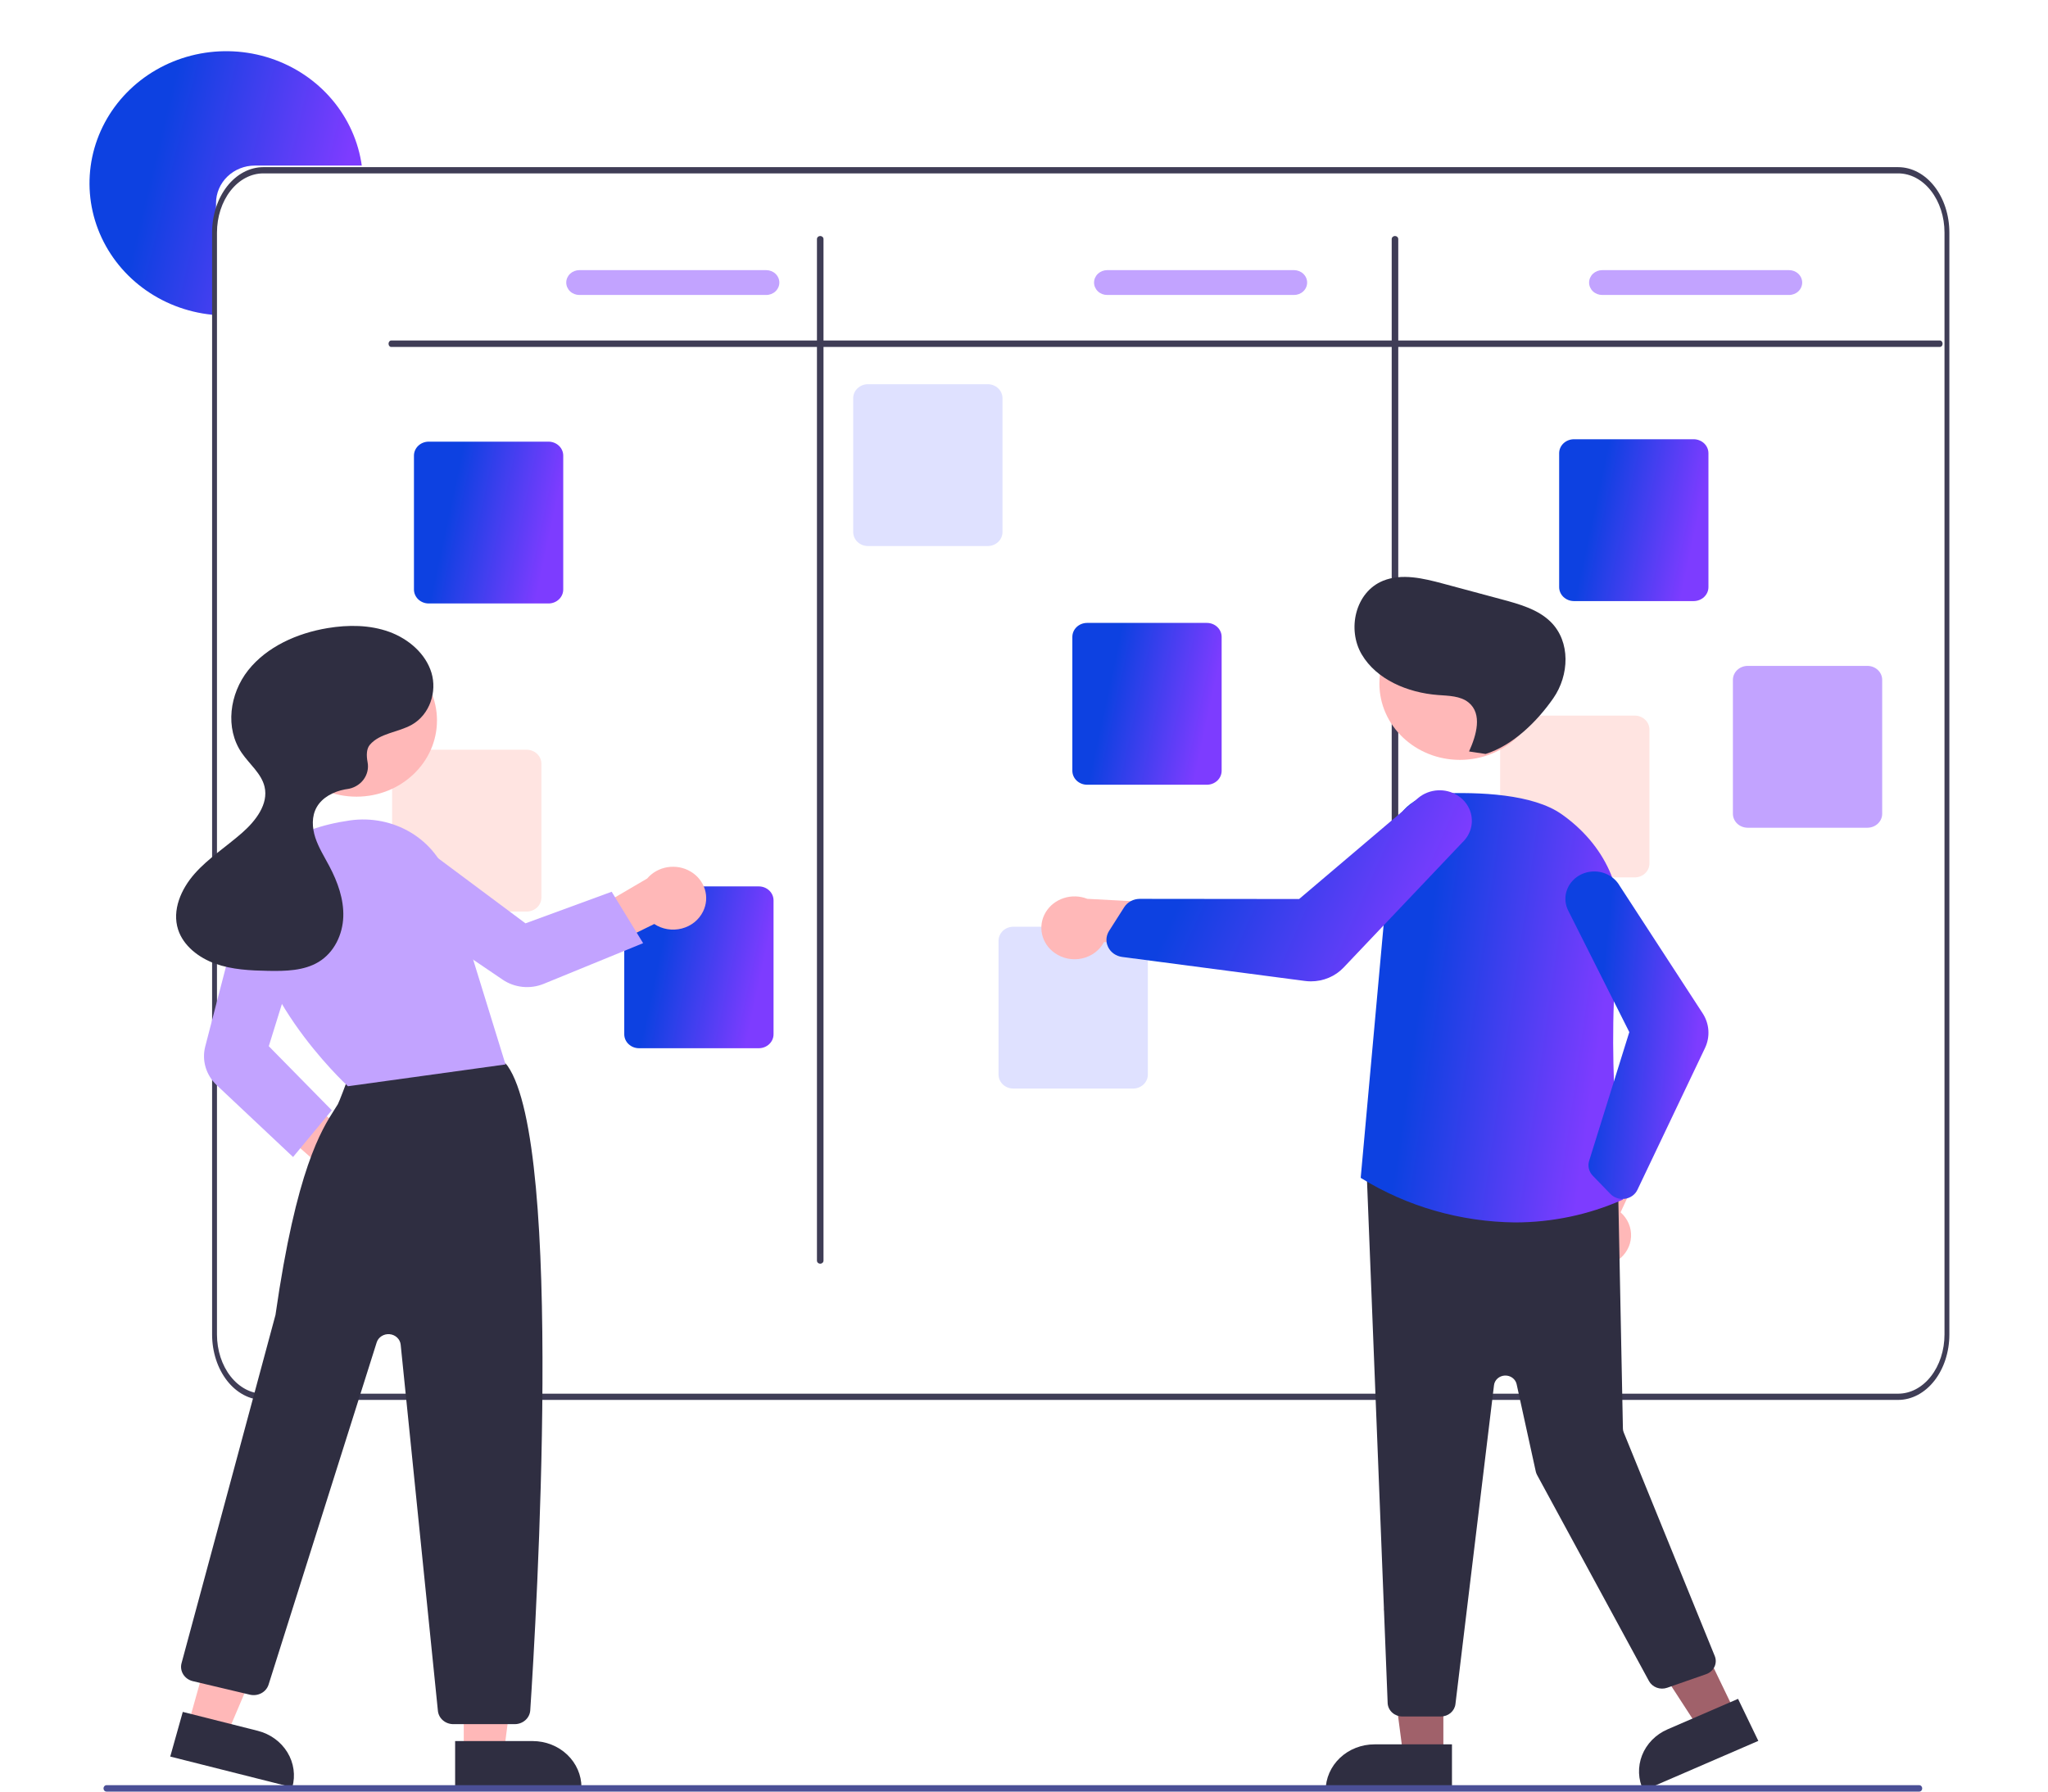 <?xml version="1.0" encoding="UTF-8"?>
<svg xmlns="http://www.w3.org/2000/svg" width="160" height="140" viewBox="0 0 160 140" fill="none">
  <g clip-path="url(#clip0_8026_15550)">
    <path d="M28.264 12.938H19.907C19.104 12.939 18.334 13.248 17.766 13.796C17.198 14.345 16.878 15.09 16.877 15.866V24.621C16.771 24.614 16.664 24.605 16.558 24.593C14.579 24.392 12.697 23.66 11.124 22.48C9.552 21.301 8.352 19.72 7.66 17.917C6.967 16.113 6.81 14.159 7.205 12.273C7.601 10.388 8.533 8.647 9.898 7.247C11.263 5.846 13.005 4.842 14.929 4.347C16.852 3.853 18.881 3.887 20.785 4.447C22.689 5.006 24.394 6.069 25.707 7.515C27.02 8.961 27.889 10.732 28.216 12.63C28.233 12.732 28.249 12.835 28.264 12.938Z" fill="url(#paint0_linear_8026_15550)"></path>
    <path d="M148.297 13.062H20.568C19.508 13.064 18.492 13.603 17.742 14.56C16.993 15.518 16.572 16.817 16.57 18.171V104.284C16.572 105.639 16.993 106.937 17.742 107.895C18.492 108.852 19.508 109.391 20.568 109.393H148.297C149.357 109.391 150.373 108.852 151.122 107.895C151.872 106.937 152.293 105.639 152.294 104.284V18.171C152.293 16.817 151.872 15.518 151.122 14.56C150.373 13.603 149.357 13.064 148.297 13.062ZM151.914 104.284C151.913 105.51 151.532 106.685 150.853 107.551C150.175 108.418 149.256 108.905 148.297 108.906H20.568C19.609 108.905 18.689 108.418 18.011 107.551C17.333 106.685 16.952 105.51 16.951 104.284V18.171C16.952 16.945 17.333 15.771 18.011 14.904C18.689 14.037 19.609 13.55 20.568 13.549H148.297C149.256 13.55 150.175 14.037 150.853 14.904C151.532 15.771 151.913 16.945 151.914 18.171V104.284Z" fill="#3F3D56"></path>
    <path d="M151.565 27.111H30.555C30.502 27.111 30.452 27.085 30.414 27.038C30.377 26.991 30.355 26.927 30.355 26.86C30.355 26.794 30.377 26.73 30.414 26.683C30.452 26.636 30.502 26.609 30.555 26.609H151.565C151.618 26.609 151.669 26.636 151.706 26.683C151.744 26.73 151.765 26.794 151.765 26.86C151.765 26.927 151.744 26.991 151.706 27.038C151.669 27.085 151.618 27.111 151.565 27.111Z" fill="#3F3D56"></path>
    <path d="M64.08 98.75C64.012 98.75 63.947 98.724 63.899 98.679C63.851 98.633 63.824 98.572 63.824 98.507V18.684C63.824 18.62 63.851 18.558 63.899 18.512C63.947 18.467 64.012 18.441 64.08 18.441C64.148 18.441 64.213 18.467 64.261 18.512C64.309 18.558 64.336 18.62 64.336 18.684V98.507C64.336 98.572 64.309 98.633 64.261 98.679C64.213 98.724 64.148 98.75 64.08 98.75Z" fill="#3F3D56"></path>
    <path d="M108.983 98.75C108.915 98.75 108.85 98.724 108.802 98.679C108.754 98.633 108.727 98.572 108.727 98.507V18.684C108.727 18.62 108.754 18.558 108.802 18.512C108.85 18.467 108.915 18.441 108.983 18.441C109.051 18.441 109.116 18.467 109.164 18.512C109.212 18.558 109.239 18.62 109.239 18.684V98.507C109.239 98.572 109.212 98.633 109.164 98.679C109.116 98.724 109.051 98.75 108.983 98.75Z" fill="#3F3D56"></path>
    <path d="M42.851 47.157H33.492C33.187 47.157 32.894 47.042 32.678 46.837C32.462 46.632 32.34 46.355 32.34 46.065V35.603C32.34 35.314 32.462 35.036 32.678 34.832C32.894 34.627 33.187 34.512 33.492 34.512H42.851C43.156 34.512 43.449 34.627 43.665 34.832C43.882 35.036 44.003 35.314 44.003 35.603V46.065C44.003 46.355 43.882 46.632 43.665 46.837C43.449 47.042 43.156 47.157 42.851 47.157Z" fill="url(#paint1_linear_8026_15550)"></path>
    <path d="M59.281 81.911H49.922C49.617 81.911 49.324 81.796 49.108 81.591C48.891 81.386 48.77 81.109 48.77 80.819V70.357C48.77 70.068 48.891 69.79 49.108 69.586C49.324 69.381 49.617 69.266 49.922 69.266H59.281C59.586 69.266 59.879 69.381 60.095 69.586C60.311 69.79 60.433 70.068 60.433 70.357V80.819C60.433 81.109 60.311 81.386 60.095 81.591C59.879 81.796 59.586 81.911 59.281 81.911Z" fill="url(#paint2_linear_8026_15550)"></path>
    <path d="M94.288 61.321H84.93C84.624 61.321 84.331 61.206 84.115 61.001C83.899 60.796 83.778 60.519 83.777 60.229V49.768C83.778 49.478 83.899 49.201 84.115 48.996C84.331 48.791 84.624 48.676 84.93 48.676H94.288C94.594 48.676 94.887 48.791 95.103 48.996C95.319 49.201 95.441 49.478 95.441 49.768V60.229C95.441 60.519 95.319 60.796 95.103 61.001C94.887 61.206 94.594 61.321 94.288 61.321Z" fill="url(#paint3_linear_8026_15550)"></path>
    <path d="M132.32 46.97H122.961C122.656 46.969 122.363 46.854 122.147 46.65C121.93 46.445 121.809 46.167 121.809 45.878V35.416C121.809 35.127 121.93 34.849 122.147 34.644C122.363 34.44 122.656 34.325 122.961 34.324H132.32C132.625 34.325 132.918 34.44 133.134 34.644C133.35 34.849 133.472 35.127 133.472 35.416V45.878C133.472 46.167 133.35 46.445 133.134 46.65C132.918 46.854 132.625 46.969 132.32 46.97Z" fill="url(#paint4_linear_8026_15550)"></path>
    <path d="M145.894 64.681H136.535C136.23 64.68 135.937 64.565 135.721 64.361C135.505 64.156 135.383 63.878 135.383 63.589V53.127C135.383 52.837 135.505 52.56 135.721 52.355C135.937 52.151 136.23 52.035 136.535 52.035H145.894C146.199 52.035 146.492 52.151 146.708 52.355C146.924 52.56 147.046 52.837 147.046 53.127V63.589C147.046 63.878 146.924 64.156 146.708 64.361C146.492 64.565 146.199 64.68 145.894 64.681Z" fill="#C2A3FF"></path>
    <path d="M127.71 68.563H118.352C118.046 68.563 117.753 68.448 117.537 68.243C117.321 68.039 117.2 67.761 117.199 67.472V57.01C117.2 56.72 117.321 56.443 117.537 56.238C117.753 56.033 118.046 55.918 118.352 55.918H127.71C128.016 55.918 128.309 56.033 128.525 56.238C128.741 56.443 128.862 56.72 128.863 57.01V67.472C128.862 67.761 128.741 68.039 128.525 68.243C128.309 68.448 128.016 68.563 127.71 68.563Z" fill="#FFE4E1"></path>
    <path d="M88.523 85.063H79.164C78.859 85.063 78.566 84.948 78.35 84.743C78.134 84.539 78.012 84.261 78.012 83.972V73.51C78.012 73.22 78.134 72.943 78.35 72.738C78.566 72.533 78.859 72.418 79.164 72.418H88.523C88.828 72.418 89.121 72.533 89.337 72.738C89.553 72.943 89.675 73.22 89.675 73.51V83.972C89.675 84.261 89.553 84.539 89.337 84.743C89.121 84.948 88.828 85.063 88.523 85.063Z" fill="#DFE1FF"></path>
    <path d="M41.144 71.231H31.785C31.48 71.231 31.187 71.116 30.971 70.911C30.755 70.707 30.633 70.429 30.633 70.14V59.678C30.633 59.388 30.755 59.111 30.971 58.906C31.187 58.701 31.48 58.586 31.785 58.586H41.144C41.449 58.586 41.742 58.701 41.958 58.906C42.174 59.111 42.296 59.388 42.296 59.678V70.14C42.296 70.429 42.174 70.707 41.958 70.911C41.742 71.116 41.449 71.231 41.144 71.231Z" fill="#FFE4E1"></path>
    <path d="M77.167 42.669H67.809C67.503 42.669 67.21 42.553 66.994 42.349C66.778 42.144 66.657 41.867 66.656 41.577V31.115C66.657 30.826 66.778 30.548 66.994 30.344C67.21 30.139 67.503 30.024 67.809 30.023H77.167C77.473 30.024 77.766 30.139 77.982 30.344C78.198 30.548 78.319 30.826 78.32 31.115V41.577C78.319 41.867 78.198 42.144 77.982 42.349C77.766 42.553 77.473 42.669 77.167 42.669Z" fill="#DFE1FF"></path>
    <path d="M59.861 23.05H45.263C44.991 23.05 44.73 22.948 44.538 22.766C44.346 22.584 44.238 22.337 44.238 22.08C44.238 21.823 44.346 21.576 44.538 21.394C44.73 21.212 44.991 21.109 45.263 21.109H59.861C60.133 21.109 60.394 21.212 60.586 21.394C60.778 21.576 60.886 21.823 60.886 22.08C60.886 22.337 60.778 22.584 60.586 22.766C60.394 22.948 60.133 23.05 59.861 23.05Z" fill="#C2A3FF"></path>
    <path d="M101.096 23.05H86.497C86.225 23.05 85.965 22.948 85.773 22.766C85.581 22.584 85.473 22.337 85.473 22.08C85.473 21.823 85.581 21.576 85.773 21.394C85.965 21.212 86.225 21.109 86.497 21.109H101.096C101.367 21.109 101.628 21.212 101.82 21.394C102.012 21.576 102.12 21.823 102.12 22.08C102.12 22.337 102.012 22.584 101.82 22.766C101.628 22.948 101.367 23.05 101.096 23.05Z" fill="#C2A3FF"></path>
    <path d="M139.771 23.05H125.173C124.901 23.05 124.641 22.948 124.448 22.766C124.256 22.584 124.148 22.337 124.148 22.08C124.148 21.823 124.256 21.576 124.448 21.394C124.641 21.212 124.901 21.109 125.173 21.109H139.771C140.043 21.109 140.304 21.212 140.496 21.394C140.688 21.576 140.796 21.823 140.796 22.08C140.796 22.337 140.688 22.584 140.496 22.766C140.304 22.948 140.043 23.05 139.771 23.05Z" fill="#C2A3FF"></path>
    <path d="M27.164 94.115C26.79 94.08 26.427 93.968 26.103 93.786C25.779 93.604 25.501 93.357 25.289 93.063C25.076 92.769 24.935 92.433 24.874 92.082C24.813 91.73 24.834 91.369 24.936 91.026L18.371 85.237L21.842 84.402L28.298 89.362C28.895 89.563 29.394 89.964 29.701 90.49C30.007 91.016 30.099 91.63 29.959 92.215C29.819 92.801 29.458 93.318 28.943 93.668C28.427 94.018 27.795 94.177 27.164 94.115Z" fill="#FFB8B8"></path>
    <path d="M36.231 136.903H39.371L40.865 125.43H36.23L36.231 136.903Z" fill="#FFB8B8"></path>
    <path d="M45.426 139.664L35.557 139.664L35.557 136.053L41.613 136.052C42.624 136.052 43.594 136.433 44.309 137.11C45.024 137.787 45.426 138.706 45.426 139.664Z" fill="#2F2E41"></path>
    <path d="M14.703 134.755L17.738 135.52L22.297 124.797L17.819 123.668L14.703 134.755Z" fill="#FFB8B8"></path>
    <path d="M22.836 139.668L13.3 137.263L14.28 133.773L20.132 135.249C21.109 135.495 21.943 136.099 22.45 136.928C22.957 137.757 23.096 138.742 22.836 139.668Z" fill="#2F2E41"></path>
    <path d="M40.213 134.73H35.422C35.119 134.731 34.827 134.625 34.603 134.432C34.379 134.239 34.239 133.974 34.211 133.688L31.303 105.075C31.281 104.866 31.184 104.669 31.026 104.52C30.869 104.371 30.662 104.278 30.441 104.258C30.219 104.237 29.997 104.29 29.812 104.408C29.627 104.525 29.491 104.7 29.428 104.902L20.983 131.639C20.893 131.923 20.692 132.164 20.42 132.31C20.148 132.457 19.826 132.499 19.523 132.427L15.066 131.371C14.91 131.334 14.764 131.268 14.635 131.178C14.506 131.087 14.398 130.973 14.316 130.843C14.234 130.712 14.18 130.568 14.157 130.417C14.134 130.267 14.143 130.114 14.183 129.967C14.256 129.697 21.459 103.029 21.522 102.754C23.154 91.359 25.107 88.305 26.156 86.665C26.243 86.529 26.323 86.404 26.395 86.286C26.484 86.139 27.038 84.674 27.389 83.723C27.435 83.569 27.514 83.424 27.621 83.3C27.728 83.176 27.862 83.074 28.013 83.001C32.421 80.865 37.578 82.344 39.054 82.847C39.298 82.929 39.508 83.084 39.653 83.288C44.079 89.613 41.907 126.352 41.426 133.652C41.406 133.944 41.27 134.218 41.044 134.418C40.819 134.618 40.522 134.73 40.213 134.73Z" fill="#2F2E41"></path>
    <path d="M27.849 62.254C31.323 62.254 34.139 59.586 34.139 56.295C34.139 53.004 31.323 50.336 27.849 50.336C24.375 50.336 21.559 53.004 21.559 56.295C21.559 59.586 24.375 62.254 27.849 62.254Z" fill="#FFB8B8"></path>
    <path d="M27.184 84.882L27.138 84.84C27.054 84.762 18.672 76.984 19.757 69.791C20.221 66.715 22.848 64.749 27.355 64.107C29.011 63.874 30.7 64.215 32.112 65.067C33.523 65.919 34.563 67.226 35.039 68.746L39.495 83.178L27.184 84.882Z" fill="#C2A3FF"></path>
    <path d="M22.896 90.412L16.924 84.791C16.515 84.404 16.219 83.924 16.063 83.398C15.907 82.871 15.896 82.316 16.032 81.784L18.924 70.643C19.01 70.309 19.168 69.996 19.388 69.722C19.608 69.448 19.884 69.221 20.201 69.052C20.517 68.884 20.866 68.779 21.227 68.744C21.588 68.709 21.953 68.744 22.299 68.848C22.959 69.049 23.509 69.486 23.835 70.065C24.16 70.644 24.235 71.321 24.043 71.952L20.999 81.753L25.921 86.76L22.896 90.412Z" fill="#C2A3FF"></path>
    <path d="M54.925 71.227C54.767 71.55 54.536 71.838 54.249 72.068C53.961 72.298 53.624 72.465 53.26 72.558C52.897 72.652 52.516 72.668 52.145 72.607C51.774 72.546 51.422 72.408 51.113 72.204L43.141 76.119L43.493 72.793L50.561 68.65C50.957 68.181 51.522 67.866 52.146 67.765C52.771 67.664 53.413 67.784 53.951 68.102C54.489 68.419 54.886 68.913 55.065 69.489C55.245 70.065 55.195 70.683 54.925 71.227Z" fill="#FFB8B8"></path>
    <path d="M50.243 73.701L42.471 76.883C41.954 77.093 41.388 77.174 40.829 77.117C40.269 77.06 39.734 76.868 39.276 76.558L29.392 69.85C29.098 69.65 28.849 69.394 28.663 69.1C28.476 68.805 28.355 68.477 28.308 68.136C28.261 67.795 28.287 67.449 28.387 67.118C28.487 66.787 28.657 66.48 28.887 66.214C29.329 65.709 29.962 65.387 30.651 65.316C31.34 65.245 32.031 65.43 32.577 65.834L41.052 72.152L47.788 69.683L50.243 73.701Z" fill="#C2A3FF"></path>
    <path d="M28.892 58.204C29.668 57.283 31.118 57.233 32.184 56.626C33.58 55.83 34.157 54.051 33.707 52.568C33.257 51.084 31.93 49.928 30.409 49.374C28.887 48.822 27.195 48.815 25.59 49.082C23.2 49.48 20.848 50.536 19.39 52.374C17.933 54.212 17.562 56.903 18.883 58.831C19.49 59.717 20.427 60.449 20.669 61.48C20.987 62.833 19.985 64.139 18.911 65.082C17.688 66.156 16.284 67.055 15.212 68.266C14.14 69.476 13.426 71.13 13.915 72.641C14.325 73.906 15.517 74.839 16.825 75.306C18.132 75.773 19.556 75.84 20.954 75.866C22.31 75.891 23.751 75.86 24.894 75.167C26.118 74.425 26.771 73.018 26.819 71.642C26.867 70.267 26.382 68.919 25.732 67.689C25.345 66.955 24.894 66.245 24.636 65.462C24.379 64.678 24.334 63.79 24.747 63.069C25.18 62.31 26.057 61.853 26.95 61.687C26.997 61.678 27.046 61.671 27.097 61.664C27.351 61.633 27.596 61.553 27.817 61.429C28.037 61.306 28.229 61.142 28.381 60.946C28.532 60.75 28.641 60.527 28.699 60.291C28.757 60.055 28.764 59.809 28.719 59.571C28.617 59.033 28.626 58.519 28.892 58.204Z" fill="#2F2E41"></path>
    <path d="M112.763 137.157H109.623L108.129 125.684L112.763 125.684L112.763 137.157Z" fill="#A0616A"></path>
    <path d="M107.379 136.309H113.435V139.921H103.566C103.566 139.446 103.665 138.977 103.857 138.538C104.048 138.1 104.329 137.702 104.683 137.367C105.037 137.031 105.457 136.765 105.92 136.584C106.383 136.402 106.878 136.309 107.379 136.309Z" fill="#2F2E41"></path>
    <path d="M135.548 133.788L132.692 135.023L126.301 125.176L130.516 123.352L135.548 133.788Z" fill="#A0616A"></path>
    <path d="M130.277 135.136L135.785 132.753L137.369 136.038L128.393 139.922C128.185 139.491 128.068 139.025 128.05 138.551C128.033 138.077 128.113 137.604 128.288 137.159C128.463 136.715 128.729 136.308 129.07 135.96C129.411 135.613 129.821 135.333 130.277 135.136Z" fill="#2F2E41"></path>
    <path d="M126.402 98.471C126.703 98.256 126.95 97.982 127.127 97.667C127.304 97.352 127.406 97.004 127.425 96.648C127.445 96.292 127.382 95.936 127.24 95.605C127.099 95.275 126.883 94.977 126.607 94.735L130.298 86.801L125.609 87.554L122.823 94.972C122.423 95.438 122.217 96.027 122.245 96.627C122.272 97.227 122.531 97.796 122.972 98.227C123.413 98.659 124.006 98.921 124.638 98.966C125.27 99.011 125.898 98.835 126.402 98.471Z" fill="#FFB8B8"></path>
    <path d="M112.561 134.132H109.562C109.271 134.131 108.991 134.026 108.778 133.838C108.565 133.65 108.434 133.394 108.412 133.119L106.776 91.737C106.764 91.579 106.789 91.419 106.848 91.271C106.908 91.122 107.001 90.988 107.121 90.877C107.241 90.766 107.386 90.681 107.544 90.628C107.702 90.575 107.871 90.556 108.038 90.572L125.386 92.317C125.667 92.343 125.928 92.466 126.12 92.662C126.312 92.859 126.421 93.115 126.426 93.383L126.79 111.637C126.792 111.736 126.812 111.834 126.85 111.926L133.966 129.408C134.021 129.543 134.047 129.687 134.043 129.832C134.038 129.976 134.004 130.119 133.941 130.251C133.878 130.383 133.788 130.501 133.676 130.6C133.564 130.699 133.432 130.775 133.289 130.825L130.249 131.886C129.985 131.978 129.695 131.976 129.433 131.879C129.17 131.782 128.955 131.598 128.826 131.361L120.084 115.258C120.036 115.171 120.002 115.078 119.981 114.981L118.487 108.165C118.444 107.967 118.328 107.791 118.159 107.667C117.991 107.543 117.782 107.48 117.569 107.489C117.356 107.498 117.154 107.579 116.998 107.717C116.842 107.854 116.743 108.04 116.719 108.241L113.706 133.164C113.674 133.43 113.54 133.676 113.329 133.855C113.118 134.033 112.844 134.132 112.561 134.132Z" fill="#2F2E41"></path>
    <path d="M114.056 59.379C117.53 59.379 120.347 56.711 120.347 53.42C120.347 50.129 117.53 47.461 114.056 47.461C110.582 47.461 107.766 50.129 107.766 53.42C107.766 56.711 110.582 59.379 114.056 59.379Z" fill="#FFB8B8"></path>
    <path d="M118.371 95.524C114.105 95.479 109.941 94.284 106.366 92.079L106.305 92.039L106.311 91.968L108.717 65.421C108.8 64.521 109.225 63.679 109.912 63.052C110.599 62.425 111.503 62.055 112.456 62.01C115.575 61.874 119.763 62.045 122.006 63.627C125.394 66.018 127.028 69.619 126.487 73.505C125.365 81.565 126.636 92.437 126.784 93.65L126.795 93.737L126.711 93.774C124.098 94.925 121.252 95.522 118.371 95.524Z" fill="url(#paint5_linear_8026_15550)"></path>
    <path d="M126.755 93.69C126.578 93.69 126.402 93.655 126.24 93.587C126.078 93.519 125.932 93.42 125.812 93.297L124.436 91.874C124.287 91.72 124.183 91.532 124.134 91.328C124.084 91.124 124.09 90.912 124.152 90.711L127.29 80.651L122.516 71.154C122.293 70.709 122.238 70.206 122.361 69.727C122.469 69.308 122.71 68.929 123.05 68.641C123.39 68.353 123.814 68.17 124.267 68.115C124.719 68.06 125.179 68.137 125.584 68.334C125.99 68.532 126.323 68.841 126.539 69.222L133.018 79.18C133.281 79.584 133.435 80.043 133.467 80.516C133.499 80.99 133.408 81.464 133.202 81.897L127.923 92.976C127.836 93.159 127.703 93.319 127.534 93.441C127.366 93.563 127.168 93.643 126.959 93.675C126.891 93.685 126.823 93.69 126.755 93.69Z" fill="url(#paint6_linear_8026_15550)"></path>
    <path d="M82.413 74.478C82.715 74.69 83.063 74.838 83.432 74.91C83.8 74.981 84.181 74.976 84.548 74.893C84.914 74.81 85.256 74.653 85.551 74.431C85.846 74.209 86.086 73.929 86.254 73.609L95.331 74.725L93.245 70.676L84.945 70.237C84.361 70.005 83.707 69.984 83.107 70.179C82.507 70.373 82.003 70.769 81.691 71.292C81.379 71.814 81.28 72.427 81.413 73.015C81.546 73.602 81.902 74.122 82.413 74.478Z" fill="#FFB8B8"></path>
    <path d="M102.42 76.685C102.262 76.685 102.104 76.674 101.947 76.654L87.669 74.778C87.435 74.747 87.214 74.662 87.024 74.531C86.834 74.399 86.681 74.224 86.58 74.023C86.547 73.958 86.52 73.891 86.499 73.822C86.443 73.642 86.428 73.454 86.453 73.269C86.479 73.084 86.544 72.906 86.646 72.746L87.827 70.891C87.955 70.692 88.133 70.528 88.347 70.414C88.56 70.3 88.8 70.24 89.046 70.239H89.047L101.494 70.252L110.789 62.363C111.222 61.997 111.774 61.783 112.353 61.757C112.862 61.734 113.366 61.858 113.798 62.113C114.231 62.367 114.572 62.74 114.777 63.182C114.981 63.624 115.039 64.114 114.944 64.588C114.848 65.062 114.603 65.497 114.241 65.836L104.966 75.609C104.645 75.947 104.253 76.218 103.814 76.403C103.375 76.589 102.9 76.685 102.42 76.685Z" fill="url(#paint7_linear_8026_15550)"></path>
    <path d="M114.769 58.721C115.344 57.461 115.831 55.782 114.728 54.891C114.088 54.374 113.167 54.373 112.329 54.309C109.969 54.128 107.539 53.099 106.385 51.139C105.231 49.18 105.875 46.267 108.052 45.383C109.519 44.787 111.202 45.193 112.738 45.605L117.349 46.844C118.719 47.212 120.158 47.618 121.144 48.591C122.718 50.143 122.6 52.767 121.351 54.564C120.101 56.361 118.219 58.235 116.065 58.917L114.769 58.721Z" fill="#2F2E41"></path>
    <path d="M149.943 140.002H8.315C8.285 140.002 8.255 139.995 8.227 139.983C8.2 139.97 8.174 139.952 8.153 139.929C8.132 139.905 8.115 139.878 8.103 139.847C8.092 139.817 8.086 139.784 8.086 139.751C8.086 139.718 8.092 139.685 8.103 139.655C8.115 139.624 8.132 139.597 8.153 139.573C8.174 139.55 8.2 139.531 8.227 139.519C8.255 139.506 8.285 139.5 8.315 139.5H149.943C149.973 139.5 150.003 139.506 150.031 139.519C150.059 139.531 150.084 139.55 150.105 139.573C150.126 139.597 150.143 139.624 150.155 139.655C150.166 139.685 150.172 139.718 150.172 139.751C150.172 139.784 150.166 139.817 150.155 139.847C150.143 139.878 150.126 139.905 150.105 139.929C150.084 139.952 150.059 139.97 150.031 139.983C150.003 139.995 149.973 140.002 149.943 140.002Z" fill="#4B4F96"></path>
  </g>
  <defs>
    <linearGradient id="paint0_linear_8026_15550" x1="24.497" y1="23.743" x2="10.201" y2="20.31" gradientUnits="userSpaceOnUse">
      <stop stop-color="#7D3CFF"></stop>
      <stop offset="1" stop-color="#0D41E1"></stop>
    </linearGradient>
    <linearGradient id="paint1_linear_8026_15550" x1="41.938" y1="46.619" x2="34.013" y2="44.917" gradientUnits="userSpaceOnUse">
      <stop stop-color="#7D3CFF"></stop>
      <stop offset="1" stop-color="#0D41E1"></stop>
    </linearGradient>
    <linearGradient id="paint2_linear_8026_15550" x1="58.368" y1="81.373" x2="50.442" y2="79.671" gradientUnits="userSpaceOnUse">
      <stop stop-color="#7D3CFF"></stop>
      <stop offset="1" stop-color="#0D41E1"></stop>
    </linearGradient>
    <linearGradient id="paint3_linear_8026_15550" x1="93.375" y1="60.783" x2="85.45" y2="59.081" gradientUnits="userSpaceOnUse">
      <stop stop-color="#7D3CFF"></stop>
      <stop offset="1" stop-color="#0D41E1"></stop>
    </linearGradient>
    <linearGradient id="paint4_linear_8026_15550" x1="131.407" y1="46.431" x2="123.481" y2="44.73" gradientUnits="userSpaceOnUse">
      <stop stop-color="#7D3CFF"></stop>
      <stop offset="1" stop-color="#0D41E1"></stop>
    </linearGradient>
    <linearGradient id="paint5_linear_8026_15550" x1="123.166" y1="94.095" x2="108.89" y2="92.066" gradientUnits="userSpaceOnUse">
      <stop stop-color="#7D3CFF"></stop>
      <stop offset="1" stop-color="#0D41E1"></stop>
    </linearGradient>
    <linearGradient id="paint6_linear_8026_15550" x1="131.494" y1="92.6" x2="123.631" y2="91.801" gradientUnits="userSpaceOnUse">
      <stop stop-color="#7D3CFF"></stop>
      <stop offset="1" stop-color="#0D41E1"></stop>
    </linearGradient>
    <linearGradient id="paint7_linear_8026_15550" x1="109.933" y1="76.049" x2="92.996" y2="68.511" gradientUnits="userSpaceOnUse">
      <stop stop-color="#7D3CFF"></stop>
      <stop offset="1" stop-color="#0D41E1"></stop>
    </linearGradient>
    <clipPath id="clip0_8026_15550">
      <rect width="160" height="140" fill="white"></rect>
    </clipPath>
  </defs>
</svg>
